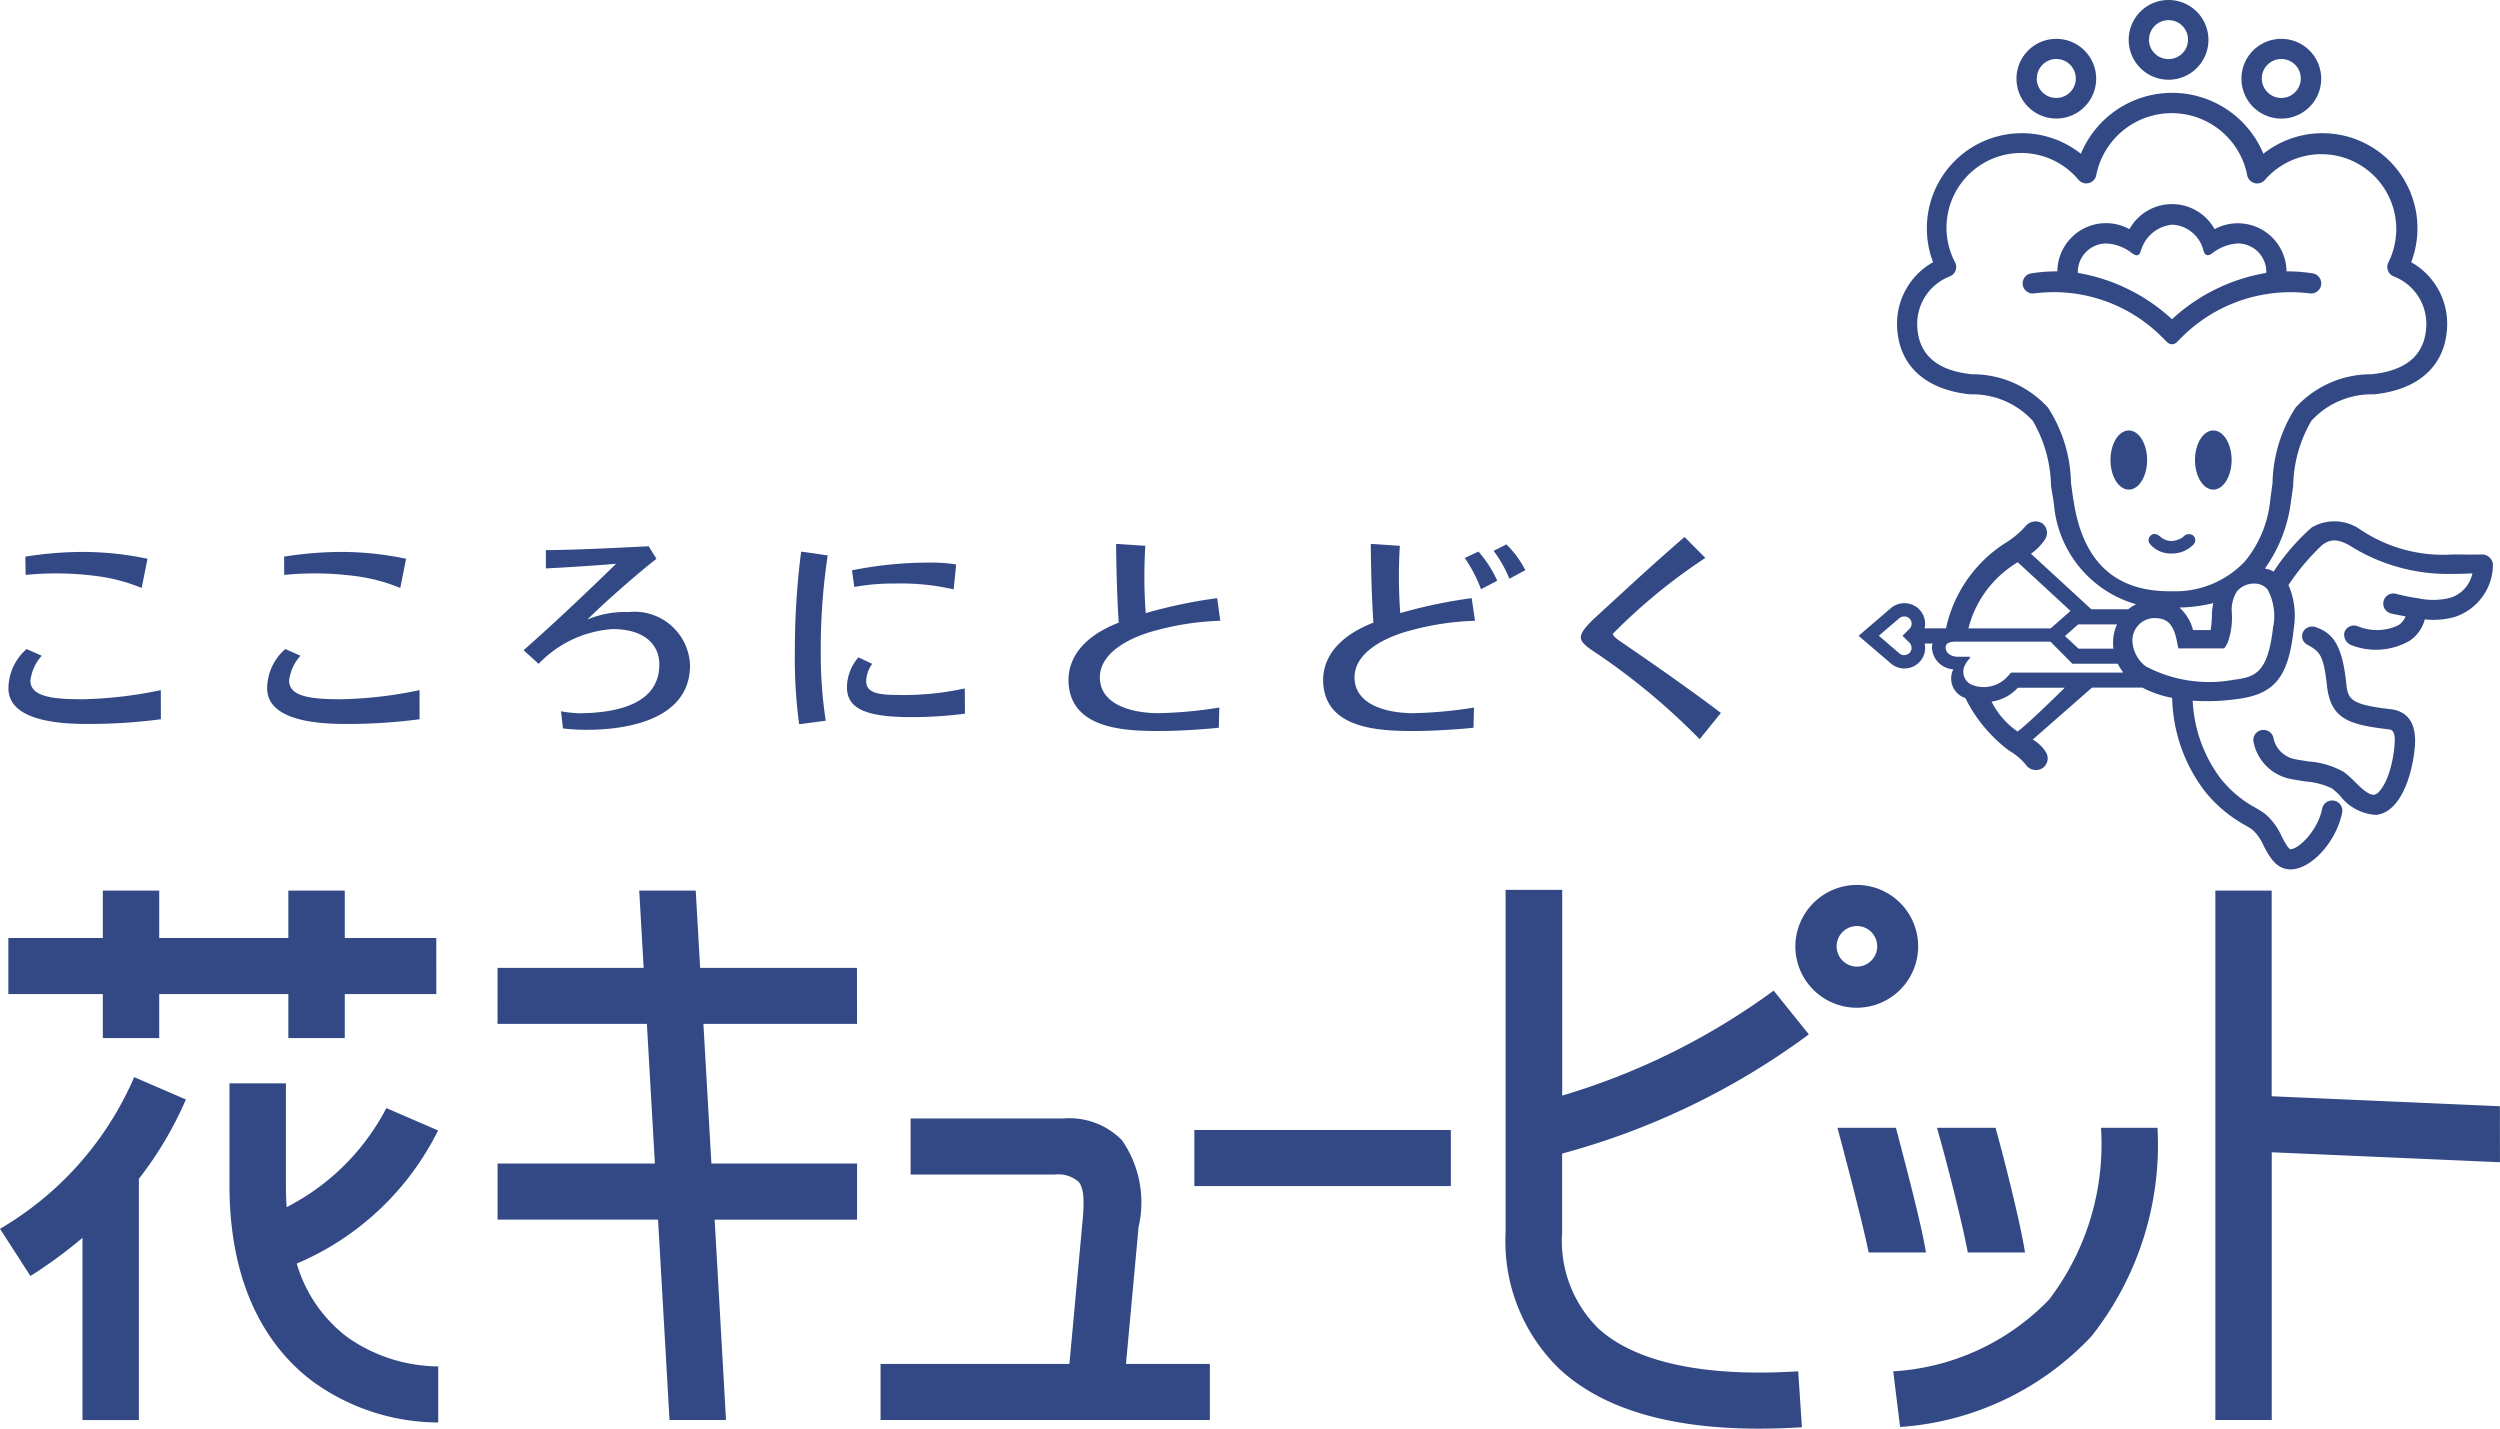 <svg id="グループ_18615" data-name="グループ 18615" xmlns="http://www.w3.org/2000/svg" width="77" height="44" viewBox="0 0 77 44">
  <g id="グループ_3616" data-name="グループ 3616" transform="translate(0 0)">
    <g id="グループ_3615" data-name="グループ 3615" transform="translate(0 0)">
      <g id="グループ_3614" data-name="グループ 3614">
        <g id="グループ_3610" data-name="グループ 3610" transform="translate(57.24)">
          <g id="グループ_3608" data-name="グループ 3608" transform="translate(4.868)">
            <g id="グループ_3602" data-name="グループ 3602" transform="translate(7.298 19.298)">
              <path id="パス_119" data-name="パス 119" d="M147.616,139.785a.292.292,0,0,0,.115.428c.371.206.5.311.6,1.26.115,1.022.663,1.2,1.887,1.344.1.011.235.026.194.49-.085.987-.447,1.511-.626,1.526s-.414-.22-.608-.41a2.688,2.688,0,0,0-.329-.292,2.564,2.564,0,0,0-1.086-.323c-.137-.022-.278-.043-.415-.07a.832.832,0,0,1-.669-.677.315.315,0,0,0-.389-.212.31.31,0,0,0-.214.386,1.447,1.447,0,0,0,1.151,1.115c.15.028.3.051.439.074a2.243,2.243,0,0,1,.82.214,2.557,2.557,0,0,1,.252.229,1.5,1.5,0,0,0,1.1.587c.707-.061,1.109-1.1,1.2-2.093.077-.883-.364-1.119-.748-1.163-1.247-.142-1.314-.311-1.365-.8-.112-1.08-.367-1.528-.913-1.716A.32.32,0,0,0,147.616,139.785Z" transform="translate(-146.067 -139.653)" fill="#324985"/>
            </g>
            <path id="パス_120" data-name="パス 120" d="M139.9,130.5c0,.5-.252.911-.564.911s-.564-.408-.564-.911.252-.911.564-.911S139.9,130,139.9,130.5Z" transform="translate(-135.877 -116.331)" fill="#324985"/>
            <path id="パス_121" data-name="パス 121" d="M144.213,130.5c0,.5-.254.911-.564.911s-.564-.408-.564-.911.252-.911.564-.911S144.213,130,144.213,130.5Z" transform="translate(-137.587 -116.331)" fill="#324985"/>
            <g id="グループ_3603" data-name="グループ 3603" transform="translate(4.072 16.448)">
              <path id="パス_122" data-name="パス 122" d="M140.8,134.937a.189.189,0,0,0-.044.268.842.842,0,0,0,.682.3.923.923,0,0,0,.675-.289.192.192,0,0,0-.027-.272.22.22,0,0,0-.279.029.625.625,0,0,1-.369.145.524.524,0,0,1-.363-.137C140.984,134.906,140.893,134.874,140.8,134.937Z" transform="translate(-140.723 -134.904)" fill="#324985"/>
            </g>
            <g id="グループ_3604" data-name="グループ 3604" transform="translate(3.452)">
              <path id="パス_123" data-name="パス 123" d="M139.7,108.706a1.228,1.228,0,1,0,1.228-1.22A1.225,1.225,0,0,0,139.7,108.706Zm.627,0a.6.6,0,1,1,.6.6A.6.6,0,0,1,140.323,108.706Z" transform="translate(-139.696 -107.486)" fill="#324985"/>
            </g>
            <g id="グループ_3605" data-name="グループ 3605" transform="translate(6.929 1.194)">
              <path id="パス_124" data-name="パス 124" d="M145.455,110.7a1.228,1.228,0,1,0,1.228-1.22A1.225,1.225,0,0,0,145.455,110.7Zm.627,0a.6.6,0,1,1,.6.6A.6.6,0,0,1,146.082,110.7Z" transform="translate(-145.455 -109.477)" fill="#324985"/>
            </g>
            <g id="グループ_3606" data-name="グループ 3606" transform="translate(0 1.194)">
              <path id="パス_125" data-name="パス 125" d="M133.977,110.7a1.227,1.227,0,1,0,1.228-1.22A1.225,1.225,0,0,0,133.977,110.7Zm.627,0a.6.6,0,1,1,.6.6A.6.6,0,0,1,134.6,110.7Z" transform="translate(-133.977 -109.477)" fill="#324985"/>
            </g>
            <g id="グループ_3607" data-name="グループ 3607" transform="translate(0.19 6.288)">
              <path id="パス_126" data-name="パス 126" d="M143.228,120.1a5.014,5.014,0,0,0-.809-.062,1.5,1.5,0,0,0-2.215-1.3,1.5,1.5,0,0,0-2.623,0,1.5,1.5,0,0,0-2.221,1.3,4.977,4.977,0,0,0-.806.062.312.312,0,1,0,.1.616,4.711,4.711,0,0,1,4.026,1.445l.08.072a.2.2,0,0,0,.264,0c.025-.023.05-.049.077-.072a4.74,4.74,0,0,1,4.025-1.445.312.312,0,1,0,.1-.616Zm-1.437-.014a5.677,5.677,0,0,0-2.9,1.426,5.679,5.679,0,0,0-2.9-1.427v-.031a.879.879,0,0,1,.881-.875,1.391,1.391,0,0,1,.788.3c.133.091.214.1.271-.068a1.116,1.116,0,0,1,.969-.812,1.045,1.045,0,0,1,.963.81c.057.175.162.152.273.069a1.414,1.414,0,0,1,.78-.3.88.88,0,0,1,.881.875Z" transform="translate(-134.292 -117.968)" fill="#324985"/>
            </g>
          </g>
          <g id="グループ_3609" data-name="グループ 3609" transform="translate(0 2.861)">
            <path id="パス_127" data-name="パス 127" d="M145.352,126.566a.314.314,0,0,0-.23-.094s-.362.007-.679,0l-.232,0a4.565,4.565,0,0,1-2.834-.764,1.388,1.388,0,0,0-1.5-.07A6.647,6.647,0,0,0,138.7,127a.7.7,0,0,0-.269-.094,4.513,4.513,0,0,0,.8-2.035l.072-.514a4.122,4.122,0,0,1,.559-2,2.516,2.516,0,0,1,1.932-.817c1.431-.146,2.252-.944,2.252-2.19a2.172,2.172,0,0,0-1.109-1.88,2.927,2.927,0,0,0-4.552-3.34,3.043,3.043,0,0,0-5.621,0,2.925,2.925,0,0,0-4.743,2.3,2.884,2.884,0,0,0,.191,1.04,2.17,2.17,0,0,0-1.11,1.88c0,1.245.82,2.043,2.25,2.19a2.517,2.517,0,0,1,1.932.817,4.109,4.109,0,0,1,.56,2l.089.548a3.507,3.507,0,0,0,2.531,3.1,1.384,1.384,0,0,0-.243.154h-1.136l-1.859-1.71a1.632,1.632,0,0,0,.439-.451.361.361,0,0,0-.114-.5.4.4,0,0,0-.5.113,2.756,2.756,0,0,1-.555.471,4.157,4.157,0,0,0-1.886,2.665h-.661a.668.668,0,0,0,.017-.142v0a.632.632,0,0,0-.187-.449.646.646,0,0,0-.889-.013l-.972.834.97.831a.642.642,0,0,0,.892-.01.63.63,0,0,0,.187-.449.584.584,0,0,0-.016-.134h.248a.374.374,0,0,0-.022.127.7.7,0,0,0,.659.667.632.632,0,0,0,.37.885,4.527,4.527,0,0,0,1.349,1.62,1.949,1.949,0,0,1,.508.426.377.377,0,0,0,.5.124.36.36,0,0,0,.125-.5,1.159,1.159,0,0,0-.406-.392l1.825-1.6h1.551a3.313,3.313,0,0,0,.918.317,4.916,4.916,0,0,0,1,2.868,4.17,4.17,0,0,0,1.248,1.053c.1.058.18.107.241.153a1.481,1.481,0,0,1,.328.48c.17.325.383.728.829.728.636,0,1.409-.849,1.589-1.748a.313.313,0,0,0-.615-.122c-.137.683-.73,1.248-.975,1.248-.066,0-.206-.267-.273-.395a1.939,1.939,0,0,0-.509-.692,3.3,3.3,0,0,0-.293-.187,3.516,3.516,0,0,1-1.076-.9,4.326,4.326,0,0,1-.862-2.4,6.537,6.537,0,0,0,1.305-.042c1.206-.139,1.646-.653,1.809-2.189a2.39,2.39,0,0,0-.164-1.332,7.024,7.024,0,0,1,1.05-1.242c.159-.1.361-.25.845.032a5.673,5.673,0,0,0,3.116.869s.425,0,.654-.019a1,1,0,0,1-.691.757,2.179,2.179,0,0,1-.989.01,5.6,5.6,0,0,1-.667-.134.311.311,0,1,0-.172.6c.088.025.293.061.461.094a.6.6,0,0,1-.213.268,1.542,1.542,0,0,1-1.268.032.312.312,0,0,0-.4.181.343.343,0,0,0,.2.4,2.084,2.084,0,0,0,1.8-.127,1.14,1.14,0,0,0,.473-.663,2.379,2.379,0,0,0,.93-.077,1.706,1.706,0,0,0,1.169-1.6A.311.311,0,0,0,145.352,126.566Zm-17.869,2.621a.226.226,0,0,1,0,.321h0a.235.235,0,0,1-.334-.012l-.608-.521.61-.523a.242.242,0,0,1,.333-.009.22.22,0,0,1,.067.16.224.224,0,0,1-.066.158l-.214.215Zm6.394-.562a1.371,1.371,0,0,0-.11.747h-1.075l-.418-.388.407-.359Zm-3.3-1.755c.081-.059.162-.11.241-.16l1.627,1.5-.611.538H129.3A3.313,3.313,0,0,1,130.577,126.871Zm.236,5.054a2.45,2.45,0,0,1-.8-.921,1.34,1.34,0,0,0,.809-.427h1.446S131.109,131.722,130.813,131.924Zm-.2-1.814-.069.076a.988.988,0,0,1-1.168.287.443.443,0,0,1-.209-.535.851.851,0,0,1,.17-.262c.03-.038.015-.054-.019-.054h-.354c-.147,0-.365-.082-.365-.291,0-.13.134-.174.309-.174h2.92l.674.681h1.4a1.682,1.682,0,0,0,.168.271Zm1.917-5.33-.07-.505a4.416,4.416,0,0,0-.71-2.328,3.142,3.142,0,0,0-2.34-1.026c-1.12-.113-1.687-.642-1.687-1.57a1.569,1.569,0,0,1,1.006-1.445.308.308,0,0,0,.162-.427,2.3,2.3,0,0,1,3.8-2.547.314.314,0,0,0,.551-.165,2.37,2.37,0,0,1,4.641,0,.314.314,0,0,0,.552.165,2.306,2.306,0,0,1,3.8,2.547.3.3,0,0,0-.033.139.289.289,0,0,0,.021.11.3.3,0,0,0,.174.178,1.568,1.568,0,0,1,1.007,1.445c0,.928-.567,1.457-1.687,1.57a3.138,3.138,0,0,0-2.339,1.026,4.425,4.425,0,0,0-.711,2.326l-.069.508a3.488,3.488,0,0,1-.791,1.913,2.946,2.946,0,0,1-2.242.91C133.8,127.632,132.808,126.672,132.534,124.781Zm4.313,3.189a1.861,1.861,0,0,0-.041.3,4.079,4.079,0,0,1-.039.531l-.544,0a1.4,1.4,0,0,0-.421-.694A4.754,4.754,0,0,0,136.847,127.969Zm1.844.709c-.156,1.471-.569,1.572-1.239,1.657a4.161,4.161,0,0,1-2.693-.422,1.044,1.044,0,0,1-.4-.728.686.686,0,0,1,.666-.755c.363,0,.581.14.694.683l.051.252h1.41a.8.8,0,0,0,.118-.2,2.285,2.285,0,0,0,.119-.9,1.058,1.058,0,0,1,.162-.662.689.689,0,0,1,.528-.235.525.525,0,0,1,.41.18A1.715,1.715,0,0,1,138.692,128.678Z" transform="translate(-125.913 -112.255)" fill="#324985"/>
          </g>
        </g>
        <g id="グループ_3611" data-name="グループ 3611" transform="translate(0 27.256)">
          <path id="パス_128" data-name="パス 128" d="M32.027,164.965l-.938-1.454a9.983,9.983,0,0,0,4.133-4.671l1.593.688a11.221,11.221,0,0,1-1.449,2.444v7.43H33.629V163.79A14.647,14.647,0,0,1,32.027,164.965Zm9.734,1.864a4.375,4.375,0,0,1-1.532-2.247,8.607,8.607,0,0,0,4.353-4.1l-1.593-.689a7.108,7.108,0,0,1-3.071,3.051c-.014-.217-.023-.441-.023-.672V159.03H38.157v3.144c0,3.4,1.39,5.157,2.556,6.033a6.622,6.622,0,0,0,3.873,1.269v-1.727A4.91,4.91,0,0,1,41.761,166.829Zm38.541-.265a3.783,3.783,0,0,1-1.1-2.934v-2.436a22.691,22.691,0,0,0,7.6-3.671l-1.085-1.348a21.153,21.153,0,0,1-6.512,3.233v-6.336H77.461V163.63a5.471,5.471,0,0,0,1.653,4.193c1.519,1.415,4.034,2.019,7.474,1.8l-.114-1.723C83.575,168.083,81.44,167.623,80.3,166.564ZM57.483,155.475h-4.83l-.136-2.38h-1.74l.136,2.38h-4.5V157.2h4.6l.247,4.3H46.414v1.727h4.943l.353,6.173h1.74L53.1,163.23h4.387V161.5H53l-.246-4.3h4.732Zm10.392,4.992v1.727h7.9v-1.727Zm-2.106,7.206.388-4.217a3.357,3.357,0,0,0-.509-2.67,2.263,2.263,0,0,0-1.788-.674H59.136v1.727h4.453a.949.949,0,0,1,.721.224c.159.195.186.547.117,1.254l-.4,4.357H58.21V169.4H68.352v-1.726ZM44.527,154.555H41.708v-1.46H39.97v1.46H35.993v-1.46H34.256v1.46h-2.91v1.726h2.91v1.356h1.737v-1.356H39.97v1.356h1.738v-1.356h2.819Zm43.759-1.635a1.891,1.891,0,1,1-1.9,1.89A1.9,1.9,0,0,1,88.286,152.92Zm0,2.516a.625.625,0,1,0-.629-.626A.628.628,0,0,0,88.286,155.436Zm19.8,4.3-7.029-.307v-6.334H99.322V169.4h1.737v-8.246l7.029.307ZM95.8,160.4a7.888,7.888,0,0,1-1.6,5.292,7.253,7.253,0,0,1-4.8,2.209l.212,1.714a8.916,8.916,0,0,0,5.9-2.8A9.523,9.523,0,0,0,97.54,160.4Zm-5.392,3.84c-.112-.726-.527-2.334-.925-3.84h-1.8c.274,1.034.781,2.948.96,3.84Zm.34-3.84c.3,1.044.774,2.908.95,3.84h1.761c-.12-.788-.56-2.582-.907-3.84Z" transform="translate(-31.089 -152.92)" fill="#324985"/>
        </g>
        <g id="グループ_3613" data-name="グループ 3613" transform="translate(0.26 16.538)">
          <g id="グループ_3612" data-name="グループ 3612">
            <path id="パス_129" data-name="パス 129" d="M49.415,140.977a16.975,16.975,0,0,1-2.185.145c-.625,0-2.51,0-2.51-1.1a1.625,1.625,0,0,1,.559-1.208l.467.207a1.394,1.394,0,0,0-.35.765c0,.522.769.575,1.626.575a12.876,12.876,0,0,0,2.392-.281Zm-4.173-5.009A11.478,11.478,0,0,1,47,135.823a9.76,9.76,0,0,1,2,.211l-.18.9a5.4,5.4,0,0,0-1.423-.372,9.639,9.639,0,0,0-2.151-.031Z" transform="translate(-36.752 -135.362)" fill="#324985"/>
            <path id="パス_130" data-name="パス 130" d="M36.215,140.977a17,17,0,0,1-2.186.145c-.624,0-2.509,0-2.509-1.1a1.621,1.621,0,0,1,.56-1.208l.466.207a1.387,1.387,0,0,0-.349.765c0,.522.768.575,1.624.575a12.906,12.906,0,0,0,2.392-.281Zm-4.174-5.009a11.477,11.477,0,0,1,1.756-.145,9.759,9.759,0,0,1,2.006.211l-.18.9a5.413,5.413,0,0,0-1.423-.372,9.645,9.645,0,0,0-2.151-.031Z" transform="translate(-31.52 -135.362)" fill="#324985"/>
            <path id="パス_131" data-name="パス 131" d="M61.045,137.559a2.986,2.986,0,0,0-1.262.226h-.007c.436-.437,1.432-1.328,2.122-1.866l-.24-.386c-.935.045-2.249.116-3.166.118v.565c.571-.029,1.432-.082,2.163-.143-1.036,1.007-1.861,1.787-2.849,2.662l.463.419a3.474,3.474,0,0,1,2.278-1.07c.944,0,1.439.445,1.439,1.093,0,1.13-1.128,1.488-2.459,1.5a3.606,3.606,0,0,1-.569-.062l.06.529a5.85,5.85,0,0,0,.758.041c.835,0,3.156-.152,3.156-1.988A1.71,1.71,0,0,0,61.045,137.559Z" transform="translate(-41.939 -135.246)" fill="#324985"/>
            <path id="パス_132" data-name="パス 132" d="M72.658,135.924a19.039,19.039,0,0,0-.214,2.936,13.553,13.553,0,0,0,.153,2.157l-.819.106a15.075,15.075,0,0,1-.132-2.243,23.69,23.69,0,0,1,.193-3.072Zm4.227,4.875a12.6,12.6,0,0,1-1.661.106c-1.4,0-1.973-.265-1.973-.918a1.415,1.415,0,0,1,.353-.922l.425.2a.925.925,0,0,0-.186.535c0,.343.338.422.956.422a8.708,8.708,0,0,0,2.08-.2Zm-.349-3.828a7.227,7.227,0,0,0-1.811-.18,6.591,6.591,0,0,0-1.248.106l-.072-.513a12.067,12.067,0,0,1,2.358-.238,4.993,4.993,0,0,1,.851.057Z" transform="translate(-47.424 -135.356)" fill="#324985"/>
            <path id="パス_133" data-name="パス 133" d="M106.252,135.657a3.588,3.588,0,0,1,.579.9l-.5.26a4.384,4.384,0,0,0-.5-.96Zm.953.839a3.812,3.812,0,0,0-.485-.859l.392-.2a3,3,0,0,1,.584.794Z" transform="translate(-60.976 -135.208)" fill="#324985"/>
            <path id="パス_134" data-name="パス 134" d="M90.282,137.776a8.53,8.53,0,0,0-2.1.33c-.558.158-1.666.611-1.607,1.481.057.822,1.078,1.033,1.792,1.035a13.032,13.032,0,0,0,1.885-.174l-.016.623c-.48.05-1.272.1-1.784.1-.989,0-2.735-.015-2.841-1.446-.041-.547.182-1.358,1.543-1.892-.051-.75-.077-1.787-.081-2.425l.9.059a15.464,15.464,0,0,0,.012,2.073,15.334,15.334,0,0,1,2.2-.461Z" transform="translate(-52.957 -135.194)" fill="#324985"/>
            <path id="パス_135" data-name="パス 135" d="M103.276,137.776a8.507,8.507,0,0,0-2.1.33c-.558.158-1.667.611-1.608,1.481.056.822,1.078,1.033,1.791,1.035a13.049,13.049,0,0,0,1.886-.174l-.016.623c-.48.05-1.273.1-1.785.1-.989,0-2.735-.015-2.841-1.446-.041-.547.182-1.358,1.544-1.892-.052-.75-.078-1.787-.081-2.425l.895.059a15.657,15.657,0,0,0,.013,2.073,15.334,15.334,0,0,1,2.2-.461Z" transform="translate(-58.106 -135.194)" fill="#324985"/>
            <path id="パス_136" data-name="パス 136" d="M115.582,135.7a17.562,17.562,0,0,0-2.849,2.337c0,.066.125.16.245.243,1.076.735,2.153,1.49,3.084,2.194l-.655.809a20.523,20.523,0,0,0-3.216-2.673c-.305-.2-.444-.323-.444-.468,0-.212.372-.539.6-.747.9-.824,1.4-1.3,2.594-2.341Z" transform="translate(-63.318 -135.054)" fill="#324985"/>
          </g>
        </g>
      </g>
    </g>
  </g>
</svg>
